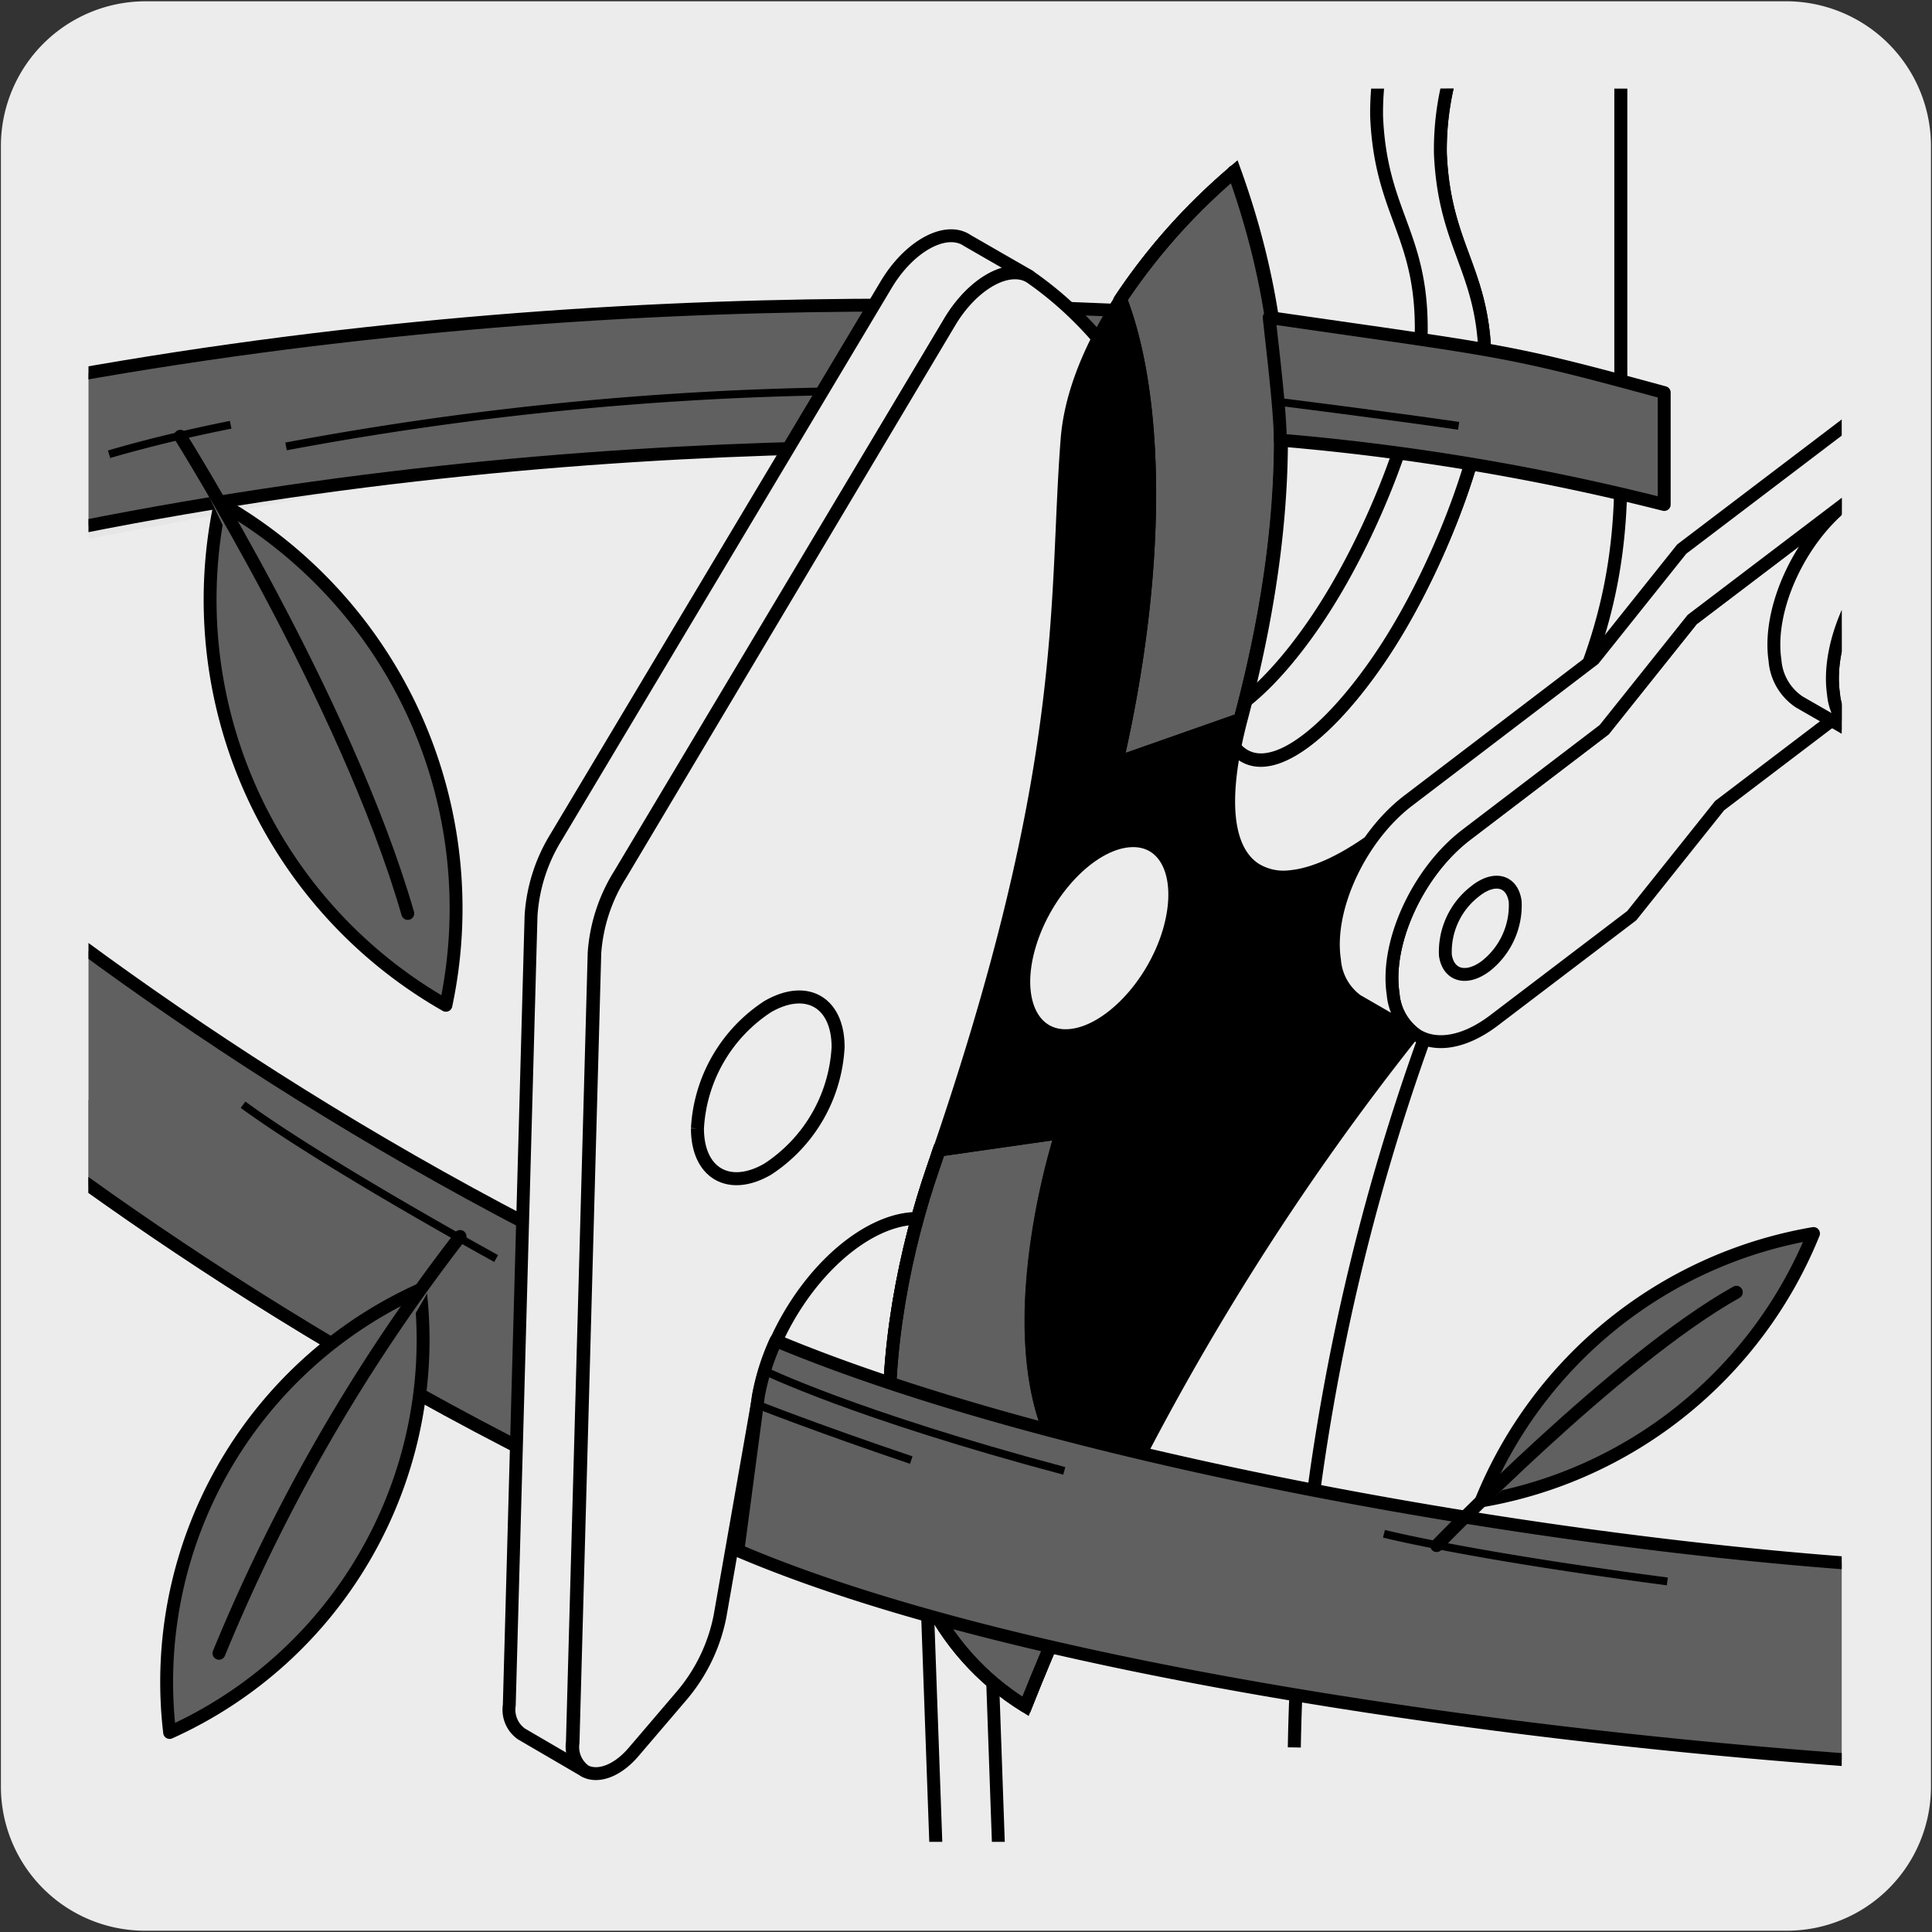 <svg xmlns="http://www.w3.org/2000/svg" xmlns:xlink="http://www.w3.org/1999/xlink" viewBox="0 0 150 150"><rect x="0" y="0" width="150" height="150" fill="#333333" stroke="none"/><defs><style>.cls-1,.cls-7,.cls-8{fill:none;}.cls-2,.cls-6{fill:#edecec;}.cls-3{clip-path:url(#clip-path);}.cls-4{fill:#e6e6e6;}.cls-5{fill:#606060;}.cls-5,.cls-6,.cls-7,.cls-8{stroke:#000;}.cls-5,.cls-6{stroke-linecap:round;stroke-linejoin:round;}.cls-7,.cls-8{stroke-miterlimit:10;}.cls-7{stroke-width:1.01px;}.cls-8{stroke-width:0.61px;}</style><clipPath id="clip-path"><rect class="cls-1" x="6.87" y="6.88" width="136.12" height="136.12"/></clipPath></defs><title>18410-02</title><g id="Capa_2" data-name="Capa 2"><path class="cls-2" d="M11.32.1H138.64a11.25,11.25,0,0,1,11.28,11.21v127.4a11.19,11.19,0,0,1-11.2,11.19H11.27A11.19,11.19,0,0,1,.07,138.71h0V11.34A11.24,11.24,0,0,1,11.32.1Z"/></g><g id="Capa_3" data-name="Capa 3"><g class="cls-3"><path class="cls-4" d="M-15.21,46C31,33.28,72.28,33.91,98.32,35.52c-.15-2.26-.56-8.68-.92-10.76"/><path class="cls-5" d="M-15.21,46C31,33.28,72.28,33.91,98.32,35.52c-.15-2.26-.56-8.68-.92-10.76C69,22.55,23.82,22.73-22.54,35.52"/><path class="cls-5" d="M17.1,39.05a36.23,36.23,0,0,0,17.52,39A36.24,36.24,0,0,0,32.24,55.7,36.25,36.25,0,0,0,17.1,39.05Z"/><path class="cls-5" d="M14,33.87S26.89,54.39,31.66,70.92"/><path class="cls-5" d="M-30,59.72s31.2,36.66,86.69,60.37"/><path class="cls-5" d="M56.71,120.09C1.22,96.38-30,59.72-30,59.72l.83-17.94S2.94,79.62,58.43,103.33"/><path class="cls-6" d="M40.48,134.62a2.3,2.3,0,0,1-.94-2.22l1.69-61.3A13.19,13.19,0,0,1,43.17,65L68.79,22.12c1.74-2.93,4.49-4.5,6.18-3.53l.16.1,4.78,2.75c-1.69-1-4.43.62-6.17,3.54L48.13,67.86a13.21,13.21,0,0,0-2,6.1l-1.69,61.31a2.32,2.32,0,0,0,.94,2.21Z"/><line class="cls-7" x1="73.2" y1="158.23" x2="71.02" y2="97.47"/><path class="cls-7" d="M124.84-7.51c.61.34,1,1.13,1,2.52V36.9c0,12.11-4.15,18.54-8.52,27.62a171.55,171.55,0,0,0-16.83,71.15"/><path class="cls-6" d="M78.15,161.09,76,100.33c-.21-5.19-4-7.23-8.66-4.55-4.11,2.38-7.55,7.67-8.44,12.62l-3,17.09a13.53,13.53,0,0,1-3,6.19L49.21,136c-1.34,1.58-2.84,2-3.78,1.51a2.3,2.3,0,0,1-.94-2.21L46.18,74a13.09,13.09,0,0,1,2-6.09L73.74,25c1.74-2.92,4.48-4.49,6.17-3.54l.17.11c4.7,3.3,13.34,11.57,14.27,31,.52,10.64,7.25,6.76,12.9-1.64,4.21-6.28,7.42-14.95,7.86-19.18,1.1-10.47-2.91-11.35-3.28-19.81a22,22,0,0,1,4.59-13.75c2.62-3.59,6.6-6.69,8.42-5.67"/><path class="cls-7" d="M65.07,81.3a12.08,12.08,0,0,1-5.46,9.47c-3,1.74-5.46.32-5.46-3.16a12.06,12.06,0,0,1,5.46-9.46C62.63,76.41,65.07,77.82,65.07,81.3Z"/><path class="cls-6" d="M119.89-10.38c-1.83-1-5.8,2.09-8.42,5.68a22,22,0,0,0-4.59,13.75c.36,8.46,4.37,9.34,3.28,19.81-.44,4.23-3.65,12.9-7.87,19.18-2.5,3.72-5.22,6.55-7.51,7.62,1.65,6.54,7.48,2.66,12.47-4.76,4.21-6.27,7.42-14.95,7.86-19.18,1.1-10.47-2.91-11.35-3.28-19.81a22,22,0,0,1,4.59-13.75c2.63-3.59,6.6-6.69,8.42-5.67"/><path d="M112.87,61.58a8,8,0,0,0-4.25,2c-3.21,2.74-6.16,4.28-8.45,4.49a4.18,4.18,0,0,1-2.74-.6c-1.62-1.07-3.11-4-1-11.89,4.74-18,3.52-30.92-.57-42.27-7,6-12.43,13.89-13,20.71-1,12.71.47,25.33-10.39,56.61-4.24,12.23-7,33.05,7.17,41.82a203.36,203.36,0,0,1,30.55-52.81c.87-1.07,2.2-2.67,3-3.66a18.59,18.59,0,0,0,3.38-6.07c1.48-4.94-.18-8.68-3.71-8.36"/><path class="cls-7" d="M112.87,61.58a8,8,0,0,0-4.25,2c-3.21,2.74-6.16,4.28-8.45,4.49a4.18,4.18,0,0,1-2.74-.6c-1.62-1.07-3.11-4-1-11.89,4.74-18,3.52-30.92-.57-42.27-7,6-12.43,13.89-13,20.71-1,12.71.47,25.33-10.39,56.61-4.24,12.23-7,33.05,7.17,41.82a203.36,203.36,0,0,1,30.55-52.81c.87-1.07,2.2-2.67,3-3.66a18.59,18.59,0,0,0,3.38-6.07C118.06,65,116.4,61.26,112.87,61.58Z"/><path class="cls-2" d="M90.76,72.35c-1.25,4.17-4.7,7.78-7.68,8.05s-4.4-2.89-3.14-7.06,4.7-7.79,7.69-8.06,4.39,2.89,3.13,7.07"/><path class="cls-7" d="M90.76,72.35c-1.25,4.17-4.7,7.78-7.68,8.05s-4.4-2.89-3.14-7.06,4.7-7.79,7.69-8.06S92,68.17,90.76,72.35Z"/><path class="cls-5" d="M82.41,87.93l-9.5,1.36c-.16.47-.29.9-.46,1.37-4.24,12.23-7,33.05,7.17,41.82q3.15-7.89,6.81-15.33c-11.41-6.75-4-29.22-4-29.22"/><path class="cls-7" d="M82.41,87.93l-9.5,1.36c-.16.47-.29.9-.46,1.37-4.24,12.23-7,33.05,7.17,41.82q3.15-7.89,6.81-15.33C75,110.4,82.41,87.93,82.41,87.93Z"/><path class="cls-5" d="M95.82,13.34A47.58,47.58,0,0,0,87,23.23c2.83,7.34,3.29,20.38-.3,36l9.59-3.37.06-.26c4.74-18,3.52-30.92-.57-42.27"/><path class="cls-7" d="M95.82,13.34A47.58,47.58,0,0,0,87,23.23c2.83,7.34,3.29,20.38-.3,36l9.59-3.37.06-.26C101.13,37.62,99.91,24.69,95.82,13.34Z"/><path class="cls-6" d="M202.46-5.9l-71.08,54-6.83,8.55L113.86,64.8c-3.75,2.85-6.31,8.38-5.7,12.36a4.34,4.34,0,0,0,1.75,3.15c1.5,1,3.75.69,6.09-1.09l10.69-8.13,6.82-8.54,110-83.61"/><path class="cls-6" d="M202.46-5.9l-71.08,54-6.83,8.55L113.86,64.8c-3.75,2.85-6.31,8.38-5.7,12.36a4.34,4.34,0,0,0,1.75,3.15l-4.56-2.63a4.29,4.29,0,0,1-1.74-3.14c-.61-4,2-9.52,5.7-12.36l14.43-11,6.83-8.55L197.91-8.53"/><path class="cls-6" d="M244.48-31.79,148.06,41.52c-3.75,2.84-6.3,8.38-5.7,12.36a4.28,4.28,0,0,0,1.89,3.24c1.51.88,3.69.53,6-1.19l96.42-73.31"/><path class="cls-6" d="M244.49-31.79,148.06,41.52c-3.75,2.85-6.3,8.37-5.71,12.36a4.32,4.32,0,0,0,1.91,3.24l-4.55-2.61a4.26,4.26,0,0,1-1.9-3.24c-.6-4,1.95-9.51,5.7-12.36l96.43-73.3"/><path class="cls-6" d="M117.64,70a6,6,0,0,1-2.28,5c-1.5,1.13-2.9.76-3.14-.83a5.93,5.93,0,0,1,2.28-4.95C116,68,117.41,68.35,117.64,70Z"/><path class="cls-5" d="M145.69,136.8c-28.08-1.9-66.87-7.22-88.4-16.42l1.59-12a18.08,18.08,0,0,1,1.36-4.29c21.13,8.83,57.93,15.57,85.23,17.42"/><path class="cls-5" d="M32.62,100.13a33.41,33.41,0,0,0-19.45,34.38,33.35,33.35,0,0,0,15.34-14A33.44,33.44,0,0,0,32.62,100.13Z"/><path class="cls-5" d="M35.72,96A139.31,139.31,0,0,0,17,128.36"/><path class="cls-5" d="M115,116.53a34,34,0,0,0,25.8-20.76A34,34,0,0,0,115,116.53Z"/><path class="cls-5" d="M111.54,120s13.92-14.43,23.27-19.67"/><path class="cls-8" d="M59.25,106.38s7,3.45,23.38,7.82m-24-5.21s4.63,1.84,12.12,4.37"/><path class="cls-5" d="M129.21,30.48c-12.47-3.4-12.23-3.16-30.67-5.83.22,2.1.86,7.25.86,9.52a184.45,184.45,0,0,1,29.81,5Z"/><path class="cls-4" d="M99.37,31.21s8,1,13.88,1.85"/><path class="cls-8" d="M99.37,31.21s8,1,13.88,1.85"/><path class="cls-8" d="M107.45,119.08s6.56,1.68,22,3.7M22.21,34.66A251,251,0,0,1,63.52,30.4m-25,67.31S25.18,90.39,18.87,85.77M8.47,35.27s3.9-1.19,9.44-2.29"/></g></g></svg>